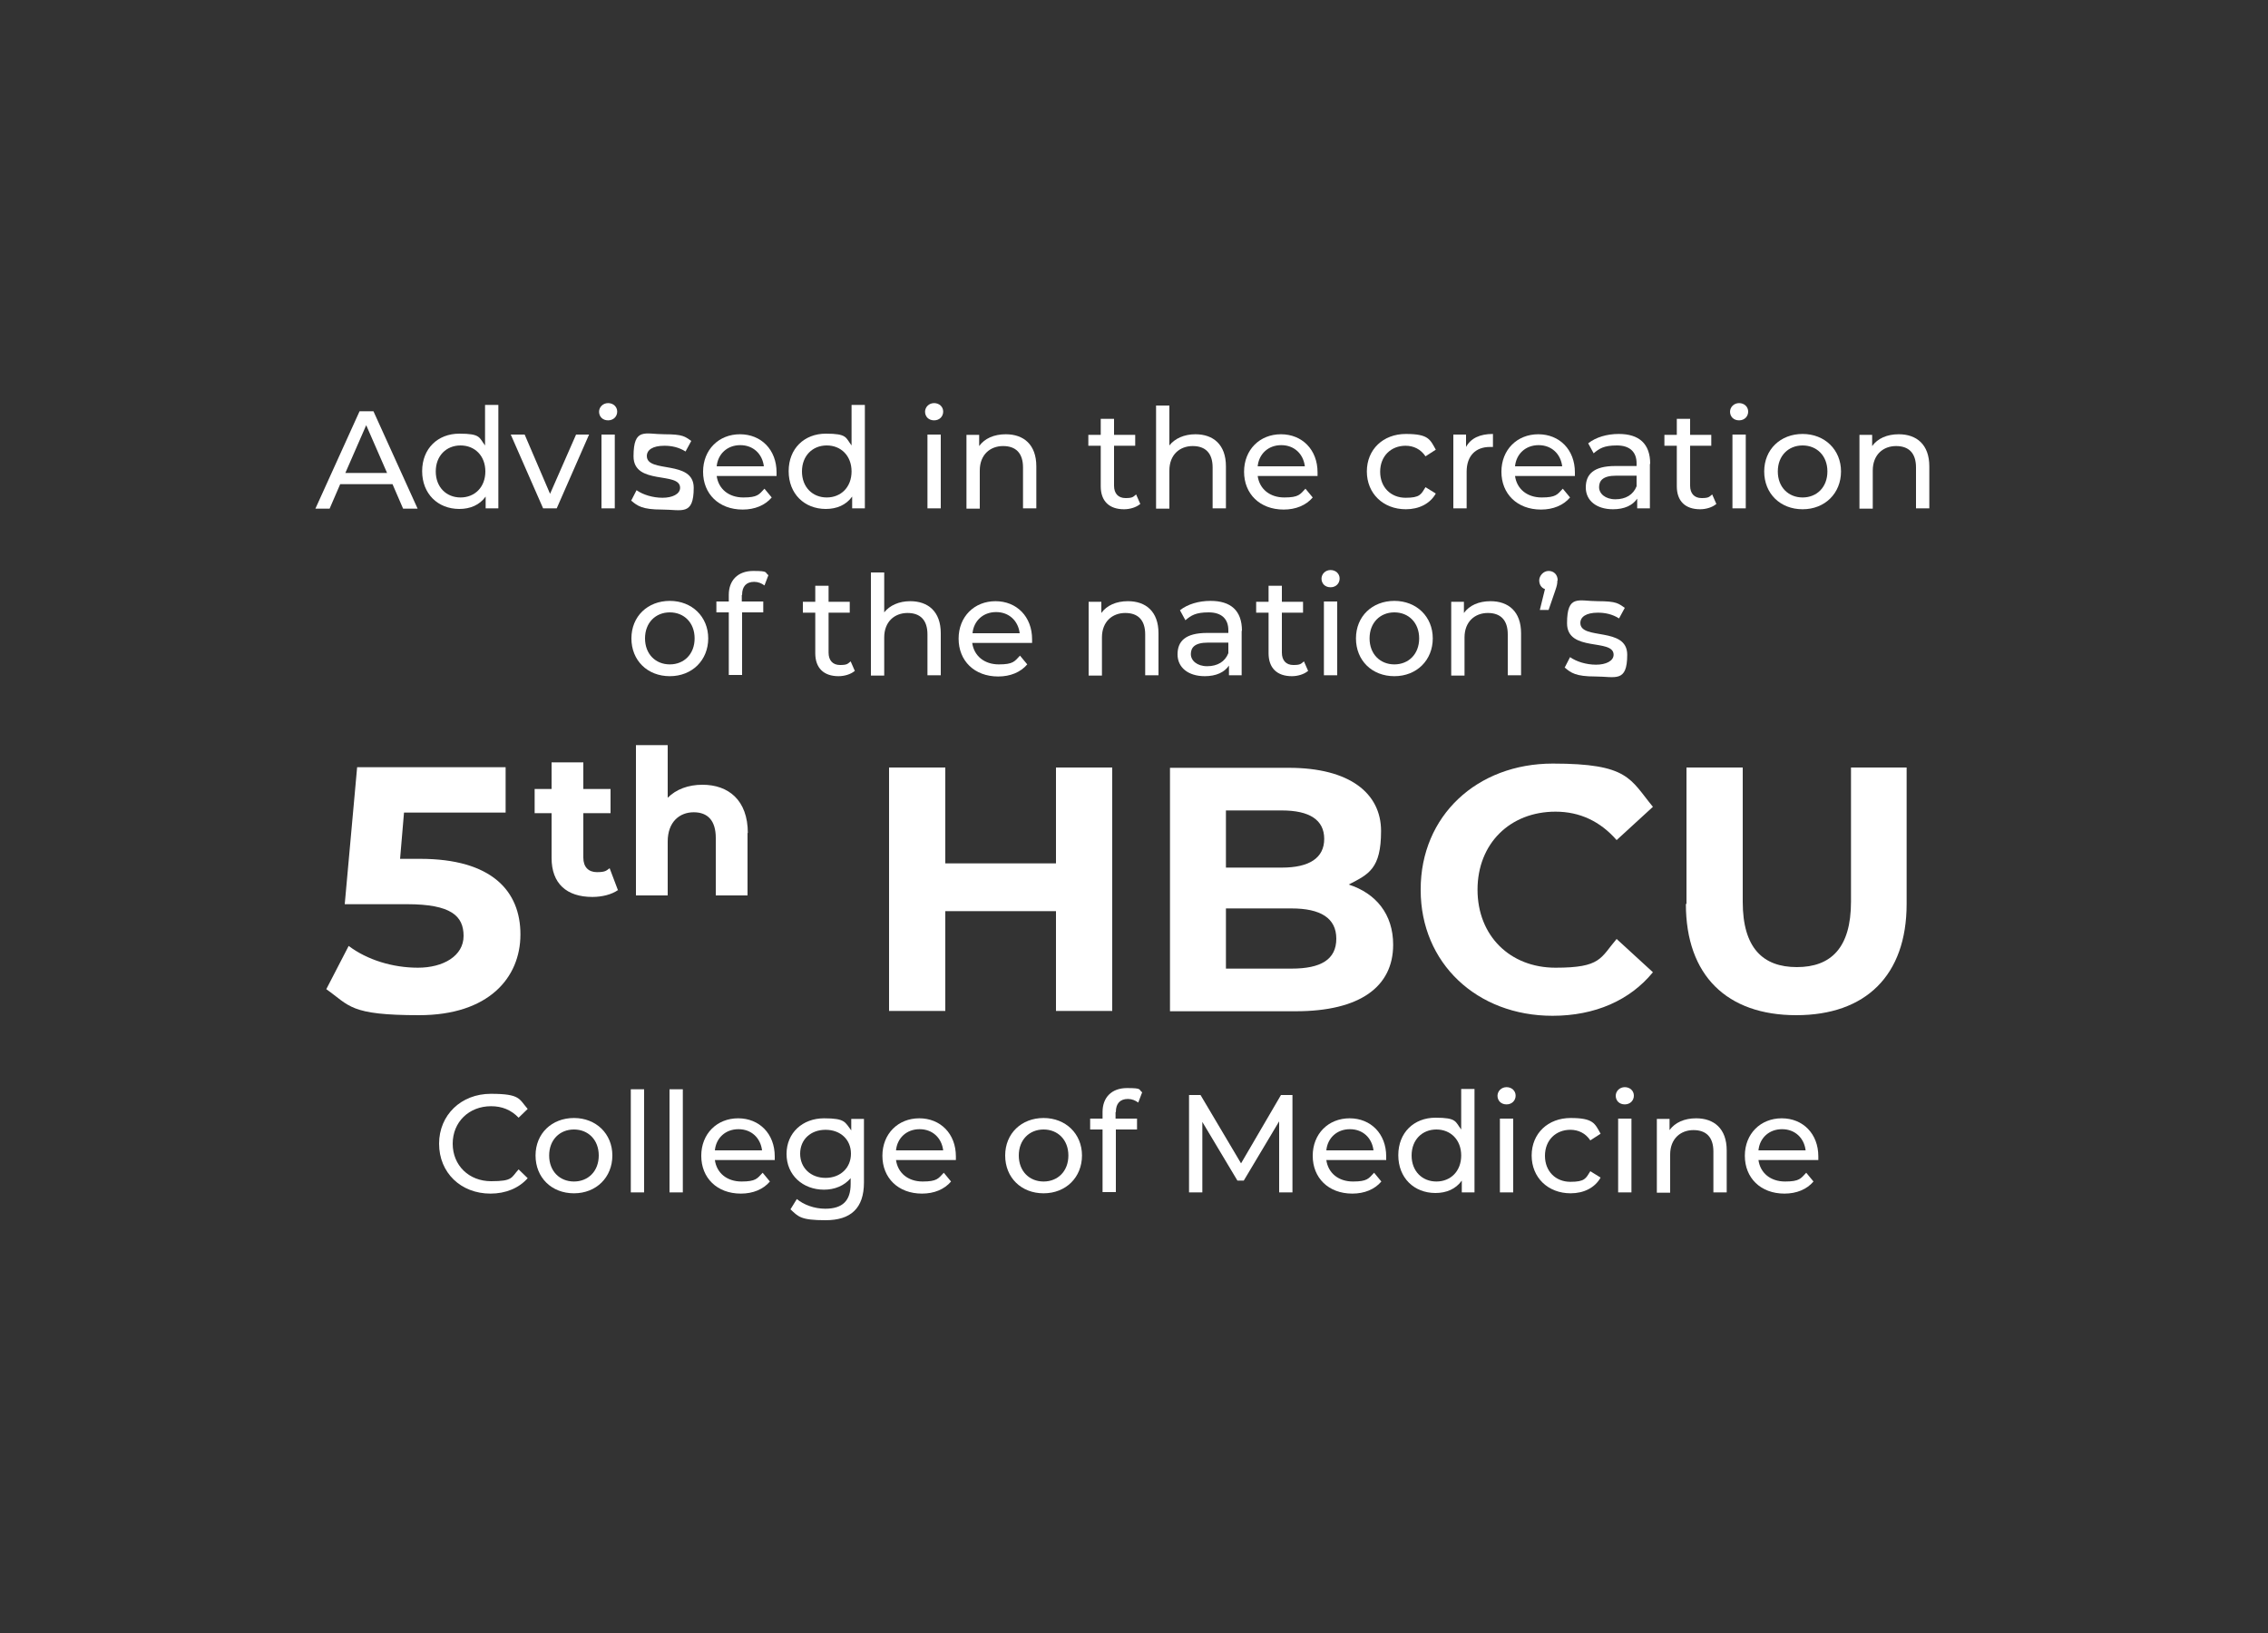 <?xml version="1.0" encoding="UTF-8"?>
<svg id="Layer_2" data-name="Layer 2" xmlns="http://www.w3.org/2000/svg" version="1.1" viewBox="0 0 750 540">
  <rect x="0" y="0" width="750" height="540" fill="#333333" stroke="none"/>
  <defs>
    <style>
      .cls-1 {
        fill: #fff;
        stroke-width: 0px;
      }
    </style>
  </defs>
  <path class="cls-1" d="M129.6,160.1h-17.1l-3.5,8.1h-4.7l14.6-32.2h4.6l14.6,32.2h-4.8l-3.5-8.1ZM128,156.4l-6.9-15.8-6.9,15.8h13.9Z"/>
  <path class="cls-1" d="M164.8,134v34.1h-4.2v-3.9c-2,2.8-5.1,4.1-8.7,4.1-7.1,0-12.3-5-12.3-12.5s5.2-12.4,12.3-12.4,6.5,1.3,8.5,3.9v-13.4h4.4ZM160.5,155.9c0-5.2-3.5-8.6-8.2-8.6s-8.2,3.4-8.2,8.6,3.5,8.6,8.2,8.6,8.2-3.4,8.2-8.6Z"/>
  <path class="cls-1" d="M194.8,143.7l-10.7,24.4h-4.5l-10.7-24.4h4.6l8.4,19.6,8.6-19.6h4.3Z"/>
  <path class="cls-1" d="M198.1,136.2c0-1.6,1.3-2.9,3-2.9s3,1.2,3,2.8-1.2,2.9-3,2.9-3-1.2-3-2.9ZM198.9,143.7h4.4v24.4h-4.4v-24.4Z"/>
  <path class="cls-1" d="M208.7,165.6l1.8-3.5c2.1,1.5,5.4,2.5,8.6,2.5s5.8-1.2,5.8-3.3c0-5.5-15.4-.7-15.4-10.4s3.9-7.3,10.2-7.3,6.8.8,8.9,2.2l-1.9,3.5c-2.2-1.4-4.6-1.9-7-1.9-3.9,0-5.8,1.4-5.8,3.4,0,5.8,15.5,1.1,15.5,10.5s-4,7.2-10.5,7.2-8.1-1.2-10.1-2.9Z"/>
  <path class="cls-1" d="M256.8,157.4h-19.8c.6,4.3,4,7.1,8.8,7.1s5.2-1,7-2.9l2.4,2.9c-2.2,2.6-5.6,4-9.6,4-7.9,0-13.1-5.2-13.1-12.5s5.2-12.4,12.2-12.4,12.1,5.1,12.1,12.6,0,.9,0,1.3ZM237,154.2h15.6c-.5-4.1-3.5-7-7.8-7s-7.4,2.9-7.8,7Z"/>
  <path class="cls-1" d="M286,134v34.1h-4.2v-3.9c-2,2.8-5.1,4.1-8.7,4.1-7.1,0-12.3-5-12.3-12.5s5.2-12.4,12.3-12.4,6.5,1.3,8.5,3.9v-13.4h4.4ZM281.6,155.9c0-5.2-3.5-8.6-8.2-8.6s-8.2,3.4-8.2,8.6,3.5,8.6,8.2,8.6,8.2-3.4,8.2-8.6Z"/>
  <path class="cls-1" d="M305.9,136.2c0-1.6,1.3-2.9,3-2.9s3,1.2,3,2.8-1.2,2.9-3,2.9-3-1.2-3-2.9ZM306.7,143.7h4.4v24.4h-4.4v-24.4Z"/>
  <path class="cls-1" d="M342.7,154.1v14h-4.4v-13.5c0-4.8-2.4-7.1-6.6-7.1s-7.7,2.8-7.7,8.1v12.6h-4.4v-24.4h4.2v3.7c1.8-2.5,4.9-3.9,8.8-3.9,5.9,0,10.1,3.4,10.1,10.6Z"/>
  <path class="cls-1" d="M377,166.7c-1.3,1.1-3.4,1.7-5.3,1.7-4.9,0-7.7-2.7-7.7-7.6v-13.4h-4.1v-3.6h4.1v-5.3h4.4v5.3h7v3.6h-7v13.2c0,2.6,1.4,4.1,3.8,4.1s2.5-.4,3.5-1.2l1.4,3.2Z"/>
  <path class="cls-1" d="M405.4,154.1v14h-4.4v-13.5c0-4.8-2.4-7.1-6.6-7.1s-7.7,2.8-7.7,8.1v12.6h-4.4v-34.1h4.4v13.2c1.8-2.3,4.9-3.7,8.6-3.7,5.9,0,10.1,3.4,10.1,10.6Z"/>
  <path class="cls-1" d="M435.7,157.4h-19.8c.6,4.3,4,7.1,8.8,7.1s5.2-1,7-2.9l2.4,2.9c-2.2,2.6-5.6,4-9.6,4-7.9,0-13.1-5.2-13.1-12.5s5.2-12.4,12.2-12.4,12.1,5.1,12.1,12.6,0,.9,0,1.3ZM415.9,154.2h15.6c-.5-4.1-3.5-7-7.8-7s-7.4,2.9-7.8,7Z"/>
  <path class="cls-1" d="M452,155.9c0-7.3,5.4-12.4,12.9-12.4s8,1.8,9.9,5.2l-3.4,2.2c-1.6-2.4-4-3.5-6.6-3.5-4.8,0-8.4,3.4-8.4,8.6s3.6,8.6,8.4,8.6,5.1-1.1,6.6-3.5l3.4,2.1c-1.9,3.4-5.6,5.2-9.9,5.2-7.5,0-12.9-5.2-12.9-12.5Z"/>
  <path class="cls-1" d="M493.7,143.5v4.3c-.4,0-.7,0-1,0-4.7,0-7.7,2.9-7.7,8.2v12.1h-4.4v-24.4h4.2v4.1c1.6-2.9,4.6-4.3,8.9-4.3Z"/>
  <path class="cls-1" d="M520.8,157.4h-19.8c.6,4.3,4,7.1,8.8,7.1s5.2-1,7-2.9l2.4,2.9c-2.2,2.6-5.6,4-9.6,4-7.9,0-13.1-5.2-13.1-12.5s5.2-12.4,12.2-12.4,12.1,5.1,12.1,12.6,0,.9,0,1.3ZM501,154.2h15.6c-.5-4.1-3.5-7-7.8-7s-7.4,2.9-7.8,7Z"/>
  <path class="cls-1" d="M545.6,153.4v14.7h-4.2v-3.2c-1.5,2.2-4.2,3.5-8,3.5-5.5,0-9-2.9-9-7.2s2.5-7.1,9.8-7.1h7v-.9c0-3.7-2.2-5.9-6.5-5.9s-5.8,1-7.7,2.6l-1.8-3.3c2.5-2,6.2-3.1,10.1-3.1,6.7,0,10.4,3.2,10.4,9.9ZM541.2,160.7v-3.4h-6.8c-4.4,0-5.6,1.7-5.6,3.8s2,4,5.4,4,5.9-1.5,7-4.3Z"/>
  <path class="cls-1" d="M567.5,166.7c-1.3,1.1-3.4,1.7-5.3,1.7-4.9,0-7.7-2.7-7.7-7.6v-13.4h-4.1v-3.6h4.1v-5.3h4.4v5.3h7v3.6h-7v13.2c0,2.6,1.4,4.1,3.8,4.1s2.5-.4,3.5-1.2l1.4,3.2Z"/>
  <path class="cls-1" d="M572.1,136.2c0-1.6,1.3-2.9,3-2.9s3,1.2,3,2.8-1.2,2.9-3,2.9-3-1.2-3-2.9ZM572.9,143.7h4.4v24.4h-4.4v-24.4Z"/>
  <path class="cls-1" d="M583.4,155.9c0-7.3,5.4-12.4,12.7-12.4s12.7,5.2,12.7,12.4-5.3,12.5-12.7,12.5-12.7-5.2-12.7-12.5ZM604.3,155.9c0-5.2-3.5-8.6-8.2-8.6s-8.2,3.4-8.2,8.6,3.5,8.6,8.2,8.6,8.2-3.4,8.2-8.6Z"/>
  <path class="cls-1" d="M638,154.1v14h-4.4v-13.5c0-4.8-2.4-7.1-6.6-7.1s-7.7,2.8-7.7,8.1v12.6h-4.4v-24.4h4.2v3.7c1.8-2.5,4.9-3.9,8.8-3.9,5.9,0,10.1,3.4,10.1,10.6Z"/>
  <path class="cls-1" d="M208.8,211.1c0-7.3,5.4-12.4,12.7-12.4s12.7,5.2,12.7,12.4-5.3,12.5-12.7,12.5-12.7-5.2-12.7-12.5ZM229.7,211.1c0-5.2-3.5-8.6-8.2-8.6s-8.2,3.4-8.2,8.6,3.5,8.6,8.2,8.6,8.2-3.4,8.2-8.6Z"/>
  <path class="cls-1" d="M245.3,196.8v2.1h7.1v3.6h-7v20.7h-4.4v-20.7h-4.1v-3.6h4.1v-2.2c0-4.7,2.9-7.9,8.1-7.9s3.7.5,5,1.4l-1.3,3.4c-.9-.7-2.1-1.2-3.4-1.2-2.6,0-4,1.5-4,4.3Z"/>
  <path class="cls-1" d="M282.6,221.9c-1.3,1.1-3.4,1.7-5.3,1.7-4.9,0-7.7-2.7-7.7-7.6v-13.4h-4.1v-3.6h4.1v-5.3h4.4v5.3h7v3.6h-7v13.2c0,2.6,1.4,4.1,3.8,4.1s2.5-.4,3.5-1.2l1.4,3.2Z"/>
  <path class="cls-1" d="M311.1,209.3v14h-4.4v-13.5c0-4.8-2.4-7.1-6.6-7.1s-7.7,2.8-7.7,8.1v12.6h-4.4v-34.1h4.4v13.2c1.8-2.3,4.9-3.7,8.6-3.7,5.9,0,10.1,3.4,10.1,10.6Z"/>
  <path class="cls-1" d="M341.3,212.6h-19.8c.6,4.3,4,7.1,8.8,7.1s5.2-1,7-2.9l2.4,2.9c-2.2,2.6-5.6,4-9.6,4-7.9,0-13.1-5.2-13.1-12.5s5.2-12.4,12.2-12.4,12.1,5.1,12.1,12.6,0,.9,0,1.3ZM321.6,209.4h15.6c-.5-4.1-3.5-7-7.8-7s-7.4,2.9-7.8,7Z"/>
  <path class="cls-1" d="M383.1,209.3v14h-4.4v-13.5c0-4.8-2.4-7.1-6.6-7.1s-7.7,2.8-7.7,8.1v12.6h-4.4v-24.4h4.2v3.7c1.8-2.5,4.9-3.9,8.8-3.9,5.9,0,10.1,3.4,10.1,10.6Z"/>
  <path class="cls-1" d="M410.6,208.6v14.7h-4.2v-3.2c-1.5,2.2-4.2,3.5-8,3.5-5.5,0-9-2.9-9-7.2s2.5-7.1,9.8-7.1h7v-.9c0-3.7-2.2-5.9-6.5-5.9s-5.8,1-7.7,2.6l-1.8-3.3c2.5-2,6.2-3.1,10.1-3.1,6.7,0,10.4,3.2,10.4,9.9ZM406.2,215.9v-3.4h-6.8c-4.4,0-5.6,1.7-5.6,3.8s2,4,5.4,4,5.9-1.5,7-4.3Z"/>
  <path class="cls-1" d="M432.5,221.9c-1.3,1.1-3.4,1.7-5.3,1.7-4.9,0-7.7-2.7-7.7-7.6v-13.4h-4.1v-3.6h4.1v-5.3h4.4v5.3h7v3.6h-7v13.2c0,2.6,1.4,4.1,3.8,4.1s2.5-.4,3.5-1.2l1.4,3.2Z"/>
  <path class="cls-1" d="M437,191.4c0-1.6,1.3-2.9,3-2.9s3,1.2,3,2.8-1.2,2.9-3,2.9-3-1.2-3-2.9ZM437.8,198.9h4.4v24.4h-4.4v-24.4Z"/>
  <path class="cls-1" d="M448.4,211.1c0-7.3,5.4-12.4,12.7-12.4s12.7,5.2,12.7,12.4-5.3,12.5-12.7,12.5-12.7-5.2-12.7-12.5ZM469.3,211.1c0-5.2-3.5-8.6-8.2-8.6s-8.2,3.4-8.2,8.6,3.5,8.6,8.2,8.6,8.2-3.4,8.2-8.6Z"/>
  <path class="cls-1" d="M503,209.3v14h-4.4v-13.5c0-4.8-2.4-7.1-6.6-7.1s-7.7,2.8-7.7,8.1v12.6h-4.4v-24.4h4.2v3.7c1.8-2.5,4.9-3.9,8.8-3.9,5.9,0,10.1,3.4,10.1,10.6Z"/>
  <path class="cls-1" d="M515,192c0,.9-.1,1.6-.7,3.3l-2.2,6.4h-2.9l1.7-6.9c-1.2-.4-1.9-1.5-1.9-2.9s1.3-3.1,3.1-3.1,3,1.3,3,3.1Z"/>
  <path class="cls-1" d="M517.4,220.8l1.8-3.5c2.1,1.5,5.4,2.5,8.6,2.5s5.8-1.2,5.8-3.3c0-5.5-15.4-.7-15.4-10.4s3.9-7.3,10.2-7.3,6.8.8,8.9,2.2l-1.9,3.5c-2.2-1.4-4.6-1.9-7-1.9-3.9,0-5.8,1.4-5.8,3.4,0,5.8,15.5,1.1,15.5,10.5s-4,7.2-10.5,7.2-8.1-1.2-10.1-2.9Z"/>
  <path class="cls-1" d="M172.1,309c0,14.3-10.5,26.7-33.5,26.7s-22.9-3.1-30.7-8.6l7.4-14.3c6.1,4.6,14.5,7.2,22.9,7.2s15.1-3.9,15.1-10.5-4.1-10.5-18.7-10.5h-20.6l4.1-45.3h49.1v15h-33.6l-1.3,15.3h6.6c23.8,0,33.2,10.7,33.2,25Z"/>
  <path class="cls-1" d="M204.4,294.3c-2.1,1.5-5.3,2.3-8.5,2.3-8.5,0-13.5-4.4-13.5-12.9v-14.8h-5.6v-8h5.6v-8.8h10.5v8.8h9v8h-9v14.7c0,3.1,1.7,4.8,4.5,4.8s3.1-.5,4.2-1.3l2.8,7.4Z"/>
  <path class="cls-1" d="M247.2,275.4v20.7h-10.5v-19c0-5.8-2.7-8.5-7.3-8.5s-8.6,3.1-8.6,9.7v17.8h-10.5v-49.7h10.5v17.4c2.8-2.8,6.8-4.3,11.5-4.3,8.5,0,15,5,15,16Z"/>
  <path class="cls-1" d="M367.8,253.8v80.5h-18.6v-33h-36.6v33h-18.6v-80.5h18.6v31.7h36.6v-31.7h18.6Z"/>
  <path class="cls-1" d="M460.7,312.4c0,13.9-11,22-32.2,22h-41.6v-80.5h39.3c20.1,0,30.5,8.4,30.5,20.9s-4.1,14.3-10.7,17.7c9,2.9,14.7,9.8,14.7,19.9ZM405.4,267.9v19h18.5c9.1,0,14-3.2,14-9.5s-4.9-9.4-14-9.4h-18.5ZM441.9,310.4c0-6.8-5.2-10-14.8-10h-21.7v19.9h21.7c9.7,0,14.8-3,14.8-9.9Z"/>
  <path class="cls-1" d="M469.8,294.1c0-24.3,18.6-41.6,43.7-41.6s25.5,5.1,33.1,14.3l-12,11c-5.4-6.2-12.2-9.4-20.2-9.4-15.1,0-25.8,10.6-25.8,25.8s10.7,25.8,25.8,25.8,14.8-3.2,20.2-9.5l12,11c-7.6,9.3-19.2,14.4-33.2,14.4-25,0-43.6-17.4-43.6-41.6Z"/>
  <path class="cls-1" d="M557.7,298.9v-45.1h18.6v44.4c0,15.3,6.7,21.6,17.9,21.6s17.9-6.3,17.9-21.6v-44.4h18.4v45.1c0,23.7-13.6,36.8-36.5,36.8s-36.5-13.1-36.5-36.8Z"/>
  <path class="cls-1" d="M145.2,378.2c0-9.5,7.3-16.5,17.1-16.5s9.3,1.7,12.2,5l-3,2.9c-2.5-2.6-5.5-3.8-9.1-3.8-7.3,0-12.7,5.2-12.7,12.4s5.4,12.4,12.7,12.4,6.6-1.2,9.1-3.9l3,2.9c-2.9,3.3-7.3,5.1-12.3,5.1-9.8,0-17-6.9-17-16.5Z"/>
  <path class="cls-1" d="M177.1,382.1c0-7.3,5.4-12.4,12.7-12.4s12.7,5.2,12.7,12.4-5.3,12.5-12.7,12.5-12.7-5.2-12.7-12.5ZM198,382.1c0-5.2-3.5-8.6-8.2-8.6s-8.2,3.4-8.2,8.6,3.5,8.6,8.2,8.6,8.2-3.4,8.2-8.6Z"/>
  <path class="cls-1" d="M208.6,360.2h4.4v34.1h-4.4v-34.1Z"/>
  <path class="cls-1" d="M221.4,360.2h4.4v34.1h-4.4v-34.1Z"/>
  <path class="cls-1" d="M256.2,383.6h-19.8c.6,4.3,4,7.1,8.8,7.1s5.2-1,7-2.9l2.4,2.9c-2.2,2.6-5.6,4-9.6,4-7.9,0-13.1-5.2-13.1-12.5s5.2-12.4,12.2-12.4,12.1,5.1,12.1,12.6,0,.9,0,1.3ZM236.4,380.4h15.6c-.5-4.1-3.5-7-7.8-7s-7.4,2.9-7.8,7Z"/>
  <path class="cls-1" d="M285.7,369.9v21.1c0,8.6-4.4,12.5-12.7,12.5s-9-1.2-11.6-3.6l2.1-3.4c2.3,1.9,5.8,3.2,9.4,3.2,5.8,0,8.4-2.7,8.4-8.2v-1.9c-2.1,2.5-5.3,3.8-8.8,3.8-7,0-12.4-4.8-12.4-11.8s5.3-11.8,12.4-11.8,6.9,1.3,9,4v-3.8h4.2ZM281.4,381.5c0-4.7-3.5-7.9-8.4-7.9s-8.4,3.2-8.4,7.9,3.5,8,8.4,8,8.4-3.3,8.4-8Z"/>
  <path class="cls-1" d="M316.1,383.6h-19.8c.6,4.3,4,7.1,8.8,7.1s5.2-1,7-2.9l2.4,2.9c-2.2,2.6-5.6,4-9.6,4-7.9,0-13.1-5.2-13.1-12.5s5.2-12.4,12.2-12.4,12.1,5.1,12.1,12.6,0,.9,0,1.3ZM296.3,380.4h15.6c-.5-4.1-3.5-7-7.8-7s-7.4,2.9-7.8,7Z"/>
  <path class="cls-1" d="M332.4,382.1c0-7.3,5.4-12.4,12.7-12.4s12.7,5.2,12.7,12.4-5.3,12.5-12.7,12.5-12.7-5.2-12.7-12.5ZM353.3,382.1c0-5.2-3.5-8.6-8.2-8.6s-8.2,3.4-8.2,8.6,3.5,8.6,8.2,8.6,8.2-3.4,8.2-8.6Z"/>
  <path class="cls-1" d="M368.9,367.8v2.1h7.1v3.6h-7v20.7h-4.4v-20.7h-4.1v-3.6h4.1v-2.2c0-4.7,2.9-7.9,8.1-7.9s3.7.5,5,1.4l-1.3,3.4c-.9-.7-2.1-1.2-3.4-1.2-2.6,0-4,1.5-4,4.3Z"/>
  <path class="cls-1" d="M423,394.3v-23.5s-11.7,19.6-11.7,19.6h-2.1l-11.6-19.4v23.3h-4.4v-32.2h3.8l13.4,22.6,13.2-22.6h3.8v32.2s-4.4,0-4.4,0Z"/>
  <path class="cls-1" d="M458.4,383.6h-19.8c.6,4.3,4,7.1,8.8,7.1s5.2-1,7-2.9l2.4,2.9c-2.2,2.6-5.6,4-9.6,4-7.9,0-13.1-5.2-13.1-12.5s5.2-12.4,12.2-12.4,12.1,5.1,12.1,12.6,0,.9,0,1.3ZM438.6,380.4h15.6c-.5-4.1-3.5-7-7.8-7s-7.4,2.9-7.8,7Z"/>
  <path class="cls-1" d="M487.6,360.2v34.1h-4.2v-3.9c-2,2.8-5.1,4.1-8.7,4.1-7.1,0-12.3-5-12.3-12.5s5.2-12.4,12.3-12.4,6.5,1.3,8.5,3.9v-13.4h4.4ZM483.2,382.1c0-5.2-3.5-8.6-8.2-8.6s-8.2,3.4-8.2,8.6,3.5,8.6,8.2,8.6,8.2-3.4,8.2-8.6Z"/>
  <path class="cls-1" d="M495.2,362.4c0-1.6,1.3-2.9,3-2.9s3,1.2,3,2.8-1.2,2.9-3,2.9-3-1.2-3-2.9ZM496,369.9h4.4v24.4h-4.4v-24.4Z"/>
  <path class="cls-1" d="M506.5,382.1c0-7.3,5.4-12.4,12.9-12.4s8,1.8,9.9,5.2l-3.4,2.2c-1.6-2.4-4-3.5-6.6-3.5-4.8,0-8.4,3.4-8.4,8.6s3.6,8.6,8.4,8.6,5.1-1.1,6.6-3.5l3.4,2.1c-1.9,3.4-5.6,5.2-9.9,5.2-7.5,0-12.9-5.2-12.9-12.5Z"/>
  <path class="cls-1" d="M534.3,362.4c0-1.6,1.3-2.9,3-2.9s3,1.2,3,2.8-1.2,2.9-3,2.9-3-1.2-3-2.9ZM535.1,369.9h4.4v24.4h-4.4v-24.4Z"/>
  <path class="cls-1" d="M571,380.3v14h-4.4v-13.5c0-4.8-2.4-7.1-6.6-7.1s-7.7,2.8-7.7,8.1v12.6h-4.4v-24.4h4.2v3.7c1.8-2.5,4.9-3.9,8.8-3.9,5.9,0,10.1,3.4,10.1,10.6Z"/>
  <path class="cls-1" d="M601.3,383.6h-19.8c.6,4.3,4,7.1,8.8,7.1s5.2-1,7-2.9l2.4,2.9c-2.2,2.6-5.6,4-9.6,4-7.9,0-13.1-5.2-13.1-12.5s5.2-12.4,12.2-12.4,12.1,5.1,12.1,12.6,0,.9,0,1.3ZM581.5,380.4h15.6c-.5-4.1-3.5-7-7.8-7s-7.4,2.9-7.8,7Z"/>
</svg>